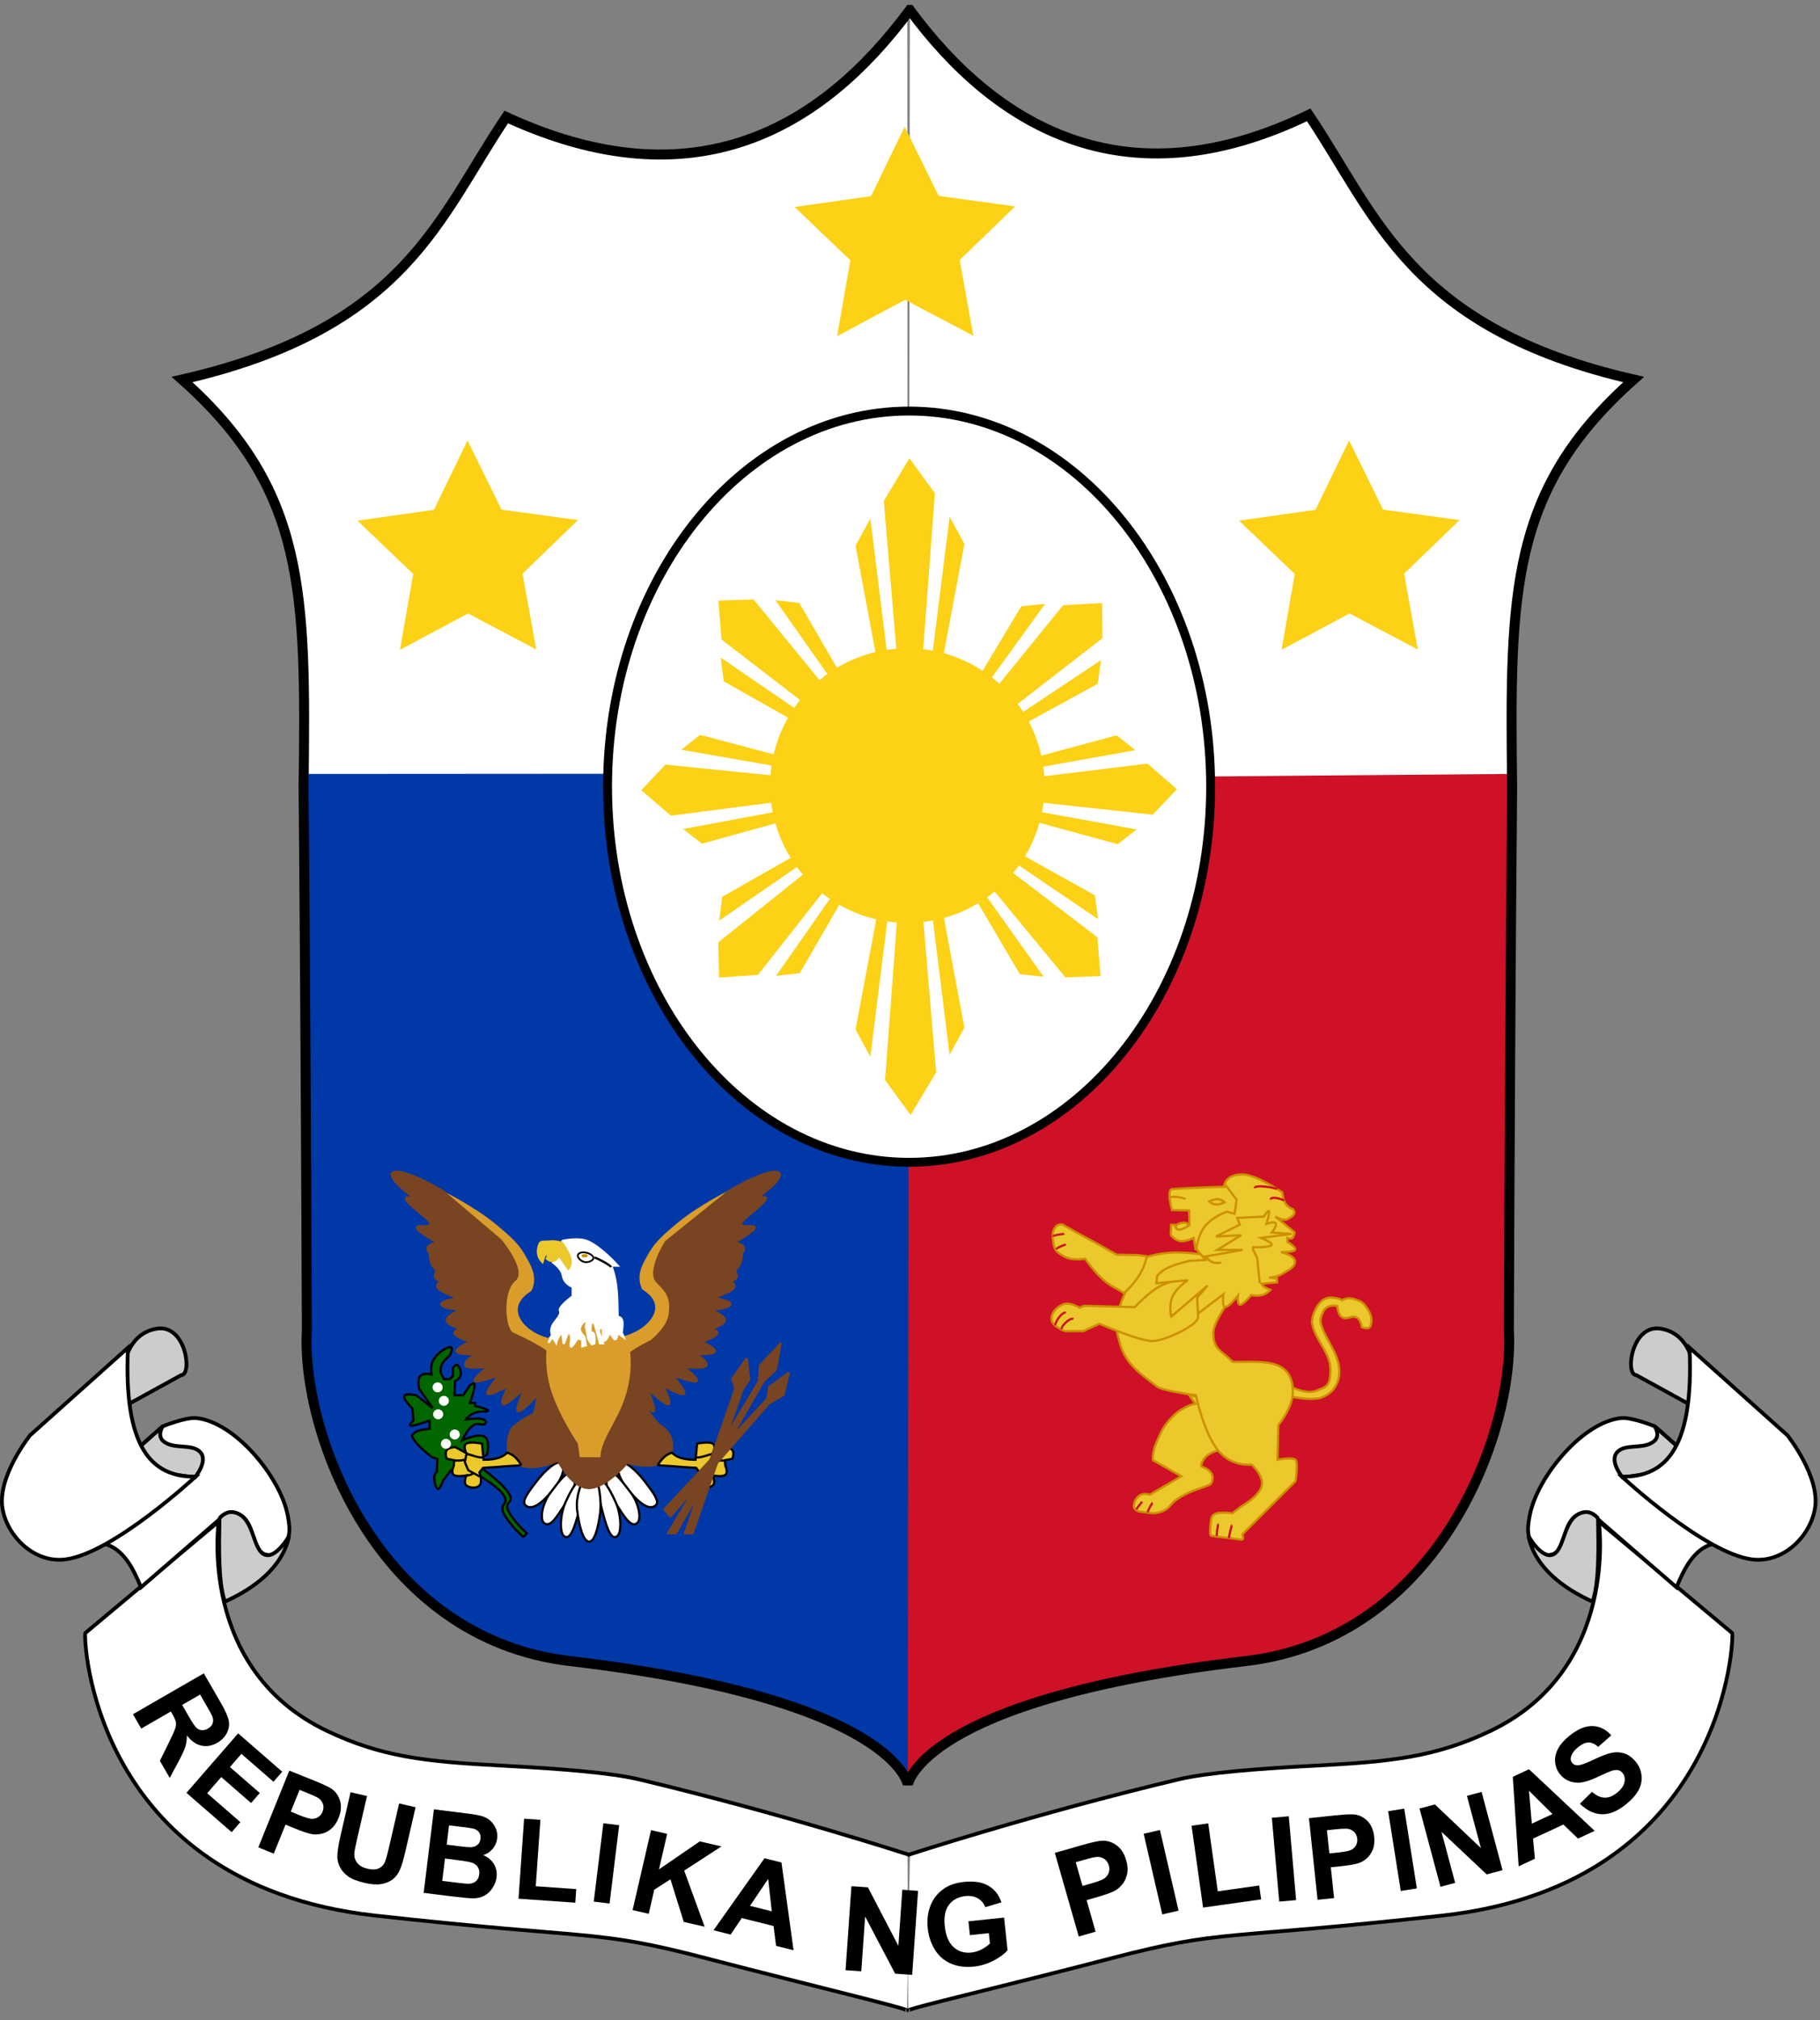 <svg xmlns:svg="http://www.w3.org/2000/svg" xmlns="http://www.w3.org/2000/svg" xmlns:sodipodi="http://sodipodi.sourceforge.net/DTD/sodipodi-0.dtd" width="820" height="910">
  <rect width="100%" height="100%" fill="#808080" stroke="none"/>
  <path
     d="m 409.972,835.575 c 0,0 -56.932,-18.572 -122.077,-34.084 -12.612,-3.003 -35.543,-4.821 -61.469,-6.177 -35.076,-1.804 -54.738,-4.043 -79.112,-15.667 -58.358,-27.831 -48.788,-94.303 -48.788,-94.303 l -60.071,50.212 c -0.938,0.541 1.991,112.945 130.405,127.26 100.66,11.158 98.44,6.012 148.963,19.157 51.259,13.335 92.087,22.928 90.833,23.66 m 0.236,-70.058 c 0,0 56.932,-18.572 122.077,-34.084 12.612,-3.003 35.543,-4.821 61.469,-6.177 35.076,-1.804 54.738,-4.043 79.112,-15.667 58.358,-27.831 48.788,-94.303 48.788,-94.303 l 60.071,50.212 c 0.938,0.541 -1.991,112.945 -130.405,127.26 -100.66,11.158 -98.44,6.012 -148.963,19.157 -51.259,13.335 -93.075,22.928 -91.821,23.66"
     style="fill:#fff;stroke:#000;stroke-width:1.7"
     id="path10069"/>
  <path
     d="m 409.132,803.891 c 0,0 5.594,-38.449 152.123,-55.679 87.873,-10.333 121.215,-104.281 118.562,-148.949 0.275,-72.184 0.739,-164.706 1.459,-244.597 -1.08,-87.843 -0.998,-134.2 54.758,-183.714 C 635.036,147.886 620.096,96.835 589.642,51.723 505.999,92.238 446.76,56.264 408.802,4.774 m 0.132,799.117 c 0,0 -5.594,-38.449 -152.123,-55.679 -87.873,-10.333 -121.215,-104.281 -118.562,-148.949 -0.275,-72.184 -0.739,-164.706 -1.459,-244.597 1.08,-87.843 0.998,-134.2 -54.758,-183.714 100.998,-23.067 115.609,-73.13 146.063,-118.241 84.961,39.198 142.552,4.87 181.828,-48.267"
     style="fill:#fff;stroke:none"
     id="path1873"/>
  <path
     d="m 438.551,151.256 -30.743,-16.22 -30.653,16.389 5.967,-34.173 -25.1,-24.011 34.431,-4.9 15.14,-31.228 15.312,31.144 34.457,4.71 -24.967,24.148 6.156,34.139 z"
     style="fill:#fcd116;stroke:none"
     id="path2783"/>
  <path
     d="m 241.601,292.547 -30.743,-16.22 -30.653,16.389 5.967,-34.173 -25.1,-24.011 34.431,-4.9 15.14,-31.228 15.312,31.144 34.457,4.71 -24.967,24.148 6.156,34.139 z"
     style="fill:#fcd116;stroke:none"
     id="path4589"/>
  <path
     d="m 638.784,292.547 -30.743,-16.22 -30.653,16.389 5.967,-34.173 -25.1,-24.011 34.431,-4.9 15.14,-31.228 15.312,31.144 34.457,4.71 -24.967,24.148 6.156,34.139 z"
     style="fill:#fcd116;stroke:none"
     id="path4611"/>
  <path
     d="m 138.169,349.11 271.888,-0.171 0,453.147 c -0.357,-2.38 -13.169,-18.479 -36.362,-27.98 -22.33,-9.147 -52.755,-17.141 -88.289,-22.179 -120.531,-7.8 -137.571,-100.125 -137.571,-100.125 -16.061,-33.065 -7.459,-100.733 -10.434,-152.005 l 0.768,-150.687 z"
     style="fill:#0038a8;stroke:#0038a8;stroke-width:1px"
     id="path4633"/>
  <path
     d="m 679.389,349.11 -269.429,2.288 -0.431,448.66 c 0.357,-2.38 16.881,-17.767 37.586,-26.407 22.503,-9.39 50.063,-16.686 85.037,-21.725 120.531,-7.8 137.571,-100.125 137.571,-100.125 16.061,-33.065 7.459,-100.733 10.434,-152.005 l -0.768,-150.687 z"
     style="fill:#ce1126;stroke:#ce1126;stroke-width:1px"
     id="path6405"/>
  <path
     style="fill:#ebc82b;stroke:#cc8f03;stroke-width:1px"
     d="m 535.762,628.429 2.768,3.875 c 0,0 -5.305,0.876 -9.963,5.535 -4.659,4.659 -5.443,7.104 -7.565,11.993 -2.122,4.889 -1.476,7.934 -1.476,7.934 l 12.731,7.196 -14.207,8.303 c 0,0 -2.814,-0.923 -4.613,0.369 -1.799,1.292 -2.537,2.998 -2.583,4.797 -0.046,1.799 2.399,2.399 2.399,2.399 l 4.244,0.553 c 0,0 3.183,0.876 6.827,-0.922 3.644,-1.799 2.168,-2.998 7.749,-6.273 5.581,-3.275 8.99,-3.601 13.1,-5.535 0.784,-0.369 1.891,-3.229 0.554,-5.166 -1.338,-1.937 -4.059,-2.768 -4.059,-2.768 0,0 -1.204,-0.184 0.369,-2.952 2.491,-4.382 9.594,-4.982 9.594,-4.982 0,0 -2.814,-3.459 -4.797,-8.487 -1.983,-5.028 -0.369,-7.657 -3.137,-11.624 -2.768,-3.967 -7.934,-4.244 -7.934,-4.244 z"
     id="path1893"/>
  <path
     d="m 545.455,354.342 c 0.013,93.437 -60.817,169.192 -135.859,169.192 -75.042,0 -135.873,-75.755 -135.859,-169.192 -0.013,-93.437 60.817,-169.192 135.859,-169.192 75.042,0 135.873,75.755 135.859,169.192 l 0,0 z"
     style="fill:#fff;stroke:#000;stroke-width:4"
     id="path4631"/>
  <path
     d="m 378.702,303.557 -18.622,-31.976 -10.709,-1.213 25.498,36.21 3.833,-3.021 z m -14.454,14.651 -39.154,-30.126 -1.403,-17.539 15.833,-0.535 32.368,39.587 -7.646,8.613 z m -5.946,6.889 -32.224,-18.189 -1.357,-10.692 36.55,25.007 -2.969,3.873 z"
     style="fill:#fcd116"
     id="path425"/>
  <path
     d="m 424.785,296.724 9.719,-51.702 -6.649,-12.282 -7.912,63.098 4.842,0.885 z m -20.581,-0.03 -6.004,-71.007 11.513,-19.267 11.49,15.794 -5.498,73.618 -11.502,0.862 z m -9.08,0.864 -9.648,-51.73 6.666,-12.263 7.825,63.121 -4.843,0.871 z"
     style="fill:#fcd116"
     id="path426"/>
  <path
     d="m 467.897,370.515 35.699,9.738 8.485,-6.645 -43.57,-7.935 -0.614,4.841 z m 0.031,-20.581 49.039,-5.978 13.299,11.52 -10.913,11.484 -50.836,-5.524 -0.589,-11.502 z m -0.592,-9.081 35.728,-9.63 8.465,6.671 -43.594,7.802 -0.599,-4.843 z"
     style="fill:#fcd116"
     id="path428"/>
  <path
     d="m 440.714,406.894 18.763,31.893 10.714,1.165 -25.658,-36.097 -3.819,3.038 z m 14.39,-14.714 39.286,29.953 1.48,17.533 -15.831,0.605 -32.543,-39.444 7.607,-8.647 z m 5.915,-6.915 32.304,18.047 1.404,10.685 -36.66,-24.846 2.952,-3.886 z"
     style="fill:#fcd116"
     id="path429"/>
  <path
     d="m 357.546,385.658 -32.164,18.296 -1.322,10.696 36.467,-25.129 -2.982,-3.863 z m 14.503,14.602 -30.522,38.845 -17.552,1.224 -0.374,-15.838 39.914,-31.964 8.535,7.733 z m 6.828,6.016 -18.516,32.038 -10.705,1.248 25.378,-36.294 3.843,3.008 z"
     style="fill:#fcd116"
     id="path431"/>
  <path
     d="m 351.183,340.486 -35.767,-9.485 -8.438,6.705 43.625,7.625 0.58,-4.846 z m 0.115,20.581 -48.995,6.326 -13.38,-11.426 10.831,-11.562 50.874,5.163 0.671,11.498 z m 0.656,9.076 -35.659,9.883 -8.512,-6.61 43.537,-8.111 0.634,4.839 z"
     style="fill:#fcd116"
     id="path432"/>
  <path
     d="m 395.195,411.961 -9.719,51.702 6.649,12.282 7.912,-63.098 -4.842,-0.885 z m 20.581,0.03 6.004,71.007 -11.513,19.267 -11.49,-15.794 5.498,-73.618 11.502,-0.862 z m 9.08,-0.864 9.648,51.73 -6.666,12.262 -7.825,-63.121 4.843,-0.872 z"
     style="fill:#fcd116"
     id="path8283"/>
  <path
     d="m 462.124,325.769 32.453,-17.776 1.493,-10.673 -36.866,24.539 m -11.347,-10.923 31.143,-38.35 17.57,-0.942 0.12,15.842 -40.422,31.319 m -15.14,-13.993 19.028,-31.736 10.723,-1.076 -25.958,35.882"
     style="fill:#fcd116"
     id="path427"/>
  <circle
     cx="82.531"
     cy="149.808"
     r="30.916"
     transform="matrix(2,0,0,2,243.743,54.242)"
     style="fill:#fcd116;stroke-width:1"
     id="circle1323"/>
  <path
     d="m 91.816,753.733 -31.906,18.406 3.719,6.469 13.344,-7.688 0.75,1.281 c 0.855,1.48 1.346,2.648 1.5,3.469 0.154,0.82 0.075,1.705 -0.219,2.688 -0.294,0.982 -1.193,3.038 -2.719,6.125 l -4.25,8.656 4.438,7.688 4,-7.469 c 1.593,-2.971 2.614,-5.188 3.062,-6.656 0.449,-1.468 0.648,-3.138 0.656,-5 2.023,2.566 4.221,4.087 6.594,4.594 2.372,0.507 4.762,0.07 7.156,-1.312 1.886,-1.089 3.289,-2.506 4.219,-4.281 0.929,-1.775 1.257,-3.592 0.938,-5.469 -0.319,-1.876 -1.469,-4.528 -3.438,-7.938 l -7.844,-13.562 z m -1.656,9.562 2.906,5.031 c 1.508,2.612 2.365,4.186 2.594,4.75 0.429,1.145 0.485,2.202 0.156,3.156 -0.329,0.954 -1.051,1.755 -2.125,2.375 -0.958,0.553 -1.86,0.785 -2.75,0.719 -0.89,-0.067 -1.701,-0.413 -2.406,-1.031 -0.705,-0.618 -1.934,-2.472 -3.719,-5.562 l -2.75,-4.781 8.094,-4.656 z"
     id="path3825"/>
  <path
     d="m 84.006,807.555 23.285,-26.787 19.862,17.265 -3.939,4.532 -14.453,-12.564 -5.162,5.939 13.448,11.69 -3.923,4.513 -13.448,-11.69 -6.338,7.29 14.965,13.009 -3.923,4.513 -20.373,-17.71 z"
     id="path3821"/>
  <path
     d="m 130.348,797.545 -13.969,34.562 6.969,2.844 5.281,-13.062 4.562,1.844 c 3.162,1.278 5.637,2.094 7.438,2.438 1.335,0.228 2.76,0.159 4.281,-0.188 1.521,-0.346 2.957,-1.083 4.312,-2.219 1.355,-1.136 2.454,-2.751 3.312,-4.875 1.112,-2.753 1.354,-5.284 0.719,-7.562 -0.635,-2.279 -1.821,-4.086 -3.594,-5.406 -1.15,-0.867 -3.846,-2.159 -8.094,-3.875 l -11.219,-4.5 z m 4.625,8.656 3.375,1.375 c 2.517,1.017 4.167,1.756 4.938,2.25 1.05,0.662 1.779,1.571 2.188,2.688 0.409,1.117 0.352,2.304 -0.156,3.562 -0.413,1.023 -1.037,1.786 -1.875,2.344 -0.838,0.558 -1.801,0.857 -2.875,0.844 -1.074,-0.013 -2.997,-0.575 -5.75,-1.688 l -3.812,-1.562 3.969,-9.812 z"
     id="path3819"/>
  <path
     d="m 157.94,807.278 7.419,1.713 -4.595,19.902 c -0.729,3.158 -1.11,5.227 -1.142,6.205 -0.03,1.577 0.448,2.959 1.432,4.146 0.985,1.187 2.513,2.019 4.585,2.498 2.106,0.486 3.792,0.422 5.06,-0.192 1.268,-0.614 2.156,-1.522 2.662,-2.725 0.507,-1.203 1.096,-3.258 1.767,-6.166 l 4.693,-20.328 7.42,1.713 -4.456,19.301 c -1.019,4.412 -1.939,7.482 -2.76,9.211 -0.822,1.729 -1.916,3.096 -3.283,4.1 -1.367,1.005 -3.039,1.67 -5.015,1.997 -1.976,0.327 -4.418,0.155 -7.326,-0.516 -3.509,-0.81 -6.077,-1.83 -7.703,-3.059 -1.626,-1.229 -2.816,-2.613 -3.57,-4.151 -0.754,-1.538 -1.134,-3.056 -1.14,-4.553 0.001,-2.217 0.477,-5.382 1.426,-9.492 l 4.525,-19.601 z"
     id="path3815"/>
  <path
     d="m 195.504,814.983 -4.625,37.625 12.812,1.594 c 4.846,0.56 7.905,0.856 9.188,0.875 2.046,0.025 3.817,-0.39 5.312,-1.188 1.496,-0.798 2.725,-1.95 3.719,-3.469 0.994,-1.519 1.602,-3.133 1.812,-4.844 0.267,-2.173 -0.122,-4.147 -1.156,-5.906 -1.034,-1.759 -2.633,-3.114 -4.844,-4.062 1.716,-0.536 3.12,-1.458 4.25,-2.812 1.13,-1.355 1.815,-2.925 2.031,-4.688 0.2,-1.625 -0.016,-3.128 -0.625,-4.531 -0.609,-1.403 -1.442,-2.571 -2.5,-3.5 -1.058,-0.929 -2.286,-1.604 -3.719,-2.031 -1.432,-0.428 -3.648,-0.822 -6.625,-1.188 l -15.031,-1.875 z m 6.812,7.219 4.375,0.531 c 3.576,0.439 5.726,0.728 6.469,0.906 1.247,0.309 2.135,0.882 2.688,1.688 0.552,0.806 0.768,1.805 0.625,2.969 -0.149,1.215 -0.633,2.128 -1.469,2.781 -0.836,0.653 -1.931,0.975 -3.25,0.969 -0.729,0 -2.571,-0.168 -5.531,-0.531 l -4.969,-0.625 1.062,-8.688 z m -1.844,14.938 6.156,0.781 c 3.456,0.424 5.665,0.857 6.656,1.344 0.991,0.486 1.705,1.177 2.156,2.031 0.451,0.854 0.607,1.839 0.469,2.969 -0.164,1.335 -0.63,2.354 -1.438,3.062 -0.808,0.708 -1.814,1.089 -2.969,1.156 -0.755,0.064 -2.481,-0.07 -5.219,-0.406 l -7.031,-0.875 1.219,-10.062 z"
     id="path3813"/>
  <path
     d="m 233.617,855.241 2.521,-36.046 7.338,0.513 -2.092,29.922 18.246,1.276 -0.428,6.123 -25.584,-1.789 z"
     id="path3807"/>
  <path
     d="m 523.665,862.309 -8.385,-36.32 7.333,-1.693 8.385,36.32 -7.333,1.693 z"
     id="path3805"/>
  <path
     d="m 285.008,860.364 8.314,-36.01 7.271,1.679 -3.692,15.991 18.381,-12.6 9.776,2.257 -16.797,10.895 9.22,25.285 -9.408,-2.172 -5.997,-19.185 -7.285,4.657 -2.512,10.882 -7.271,-1.679 z"
     id="path3803"/>
  <path
     d="m 344.441,837.014 -22.969,32.438 7.719,1.938 5,-7.438 14.344,3.594 1.125,8.938 7.875,1.969 -5.438,-39.531 -7.656,-1.906 z m 1.656,9.312 1.625,14.594 -9.812,-2.469 8.188,-12.125 z"
     id="path3801"/>
  <path
     d="m 380.961,887.446 2.647,-37.848 7.435,0.52 13.723,26.358 1.767,-25.275 7.1,0.496 -2.647,37.848 -7.668,-0.536 -13.532,-25.748 -1.726,24.681 -7.1,-0.496 z"
     id="path3797"/>
  <path
     d="m 436.985,871.646 -0.654,-6.222 16.071,-1.689 1.546,14.711 c -1.403,1.675 -3.526,3.244 -6.369,4.706 -2.843,1.462 -5.784,2.352 -8.824,2.672 -3.862,0.406 -7.314,-0.051 -10.356,-1.369 -3.042,-1.319 -5.443,-3.409 -7.204,-6.272 -1.761,-2.863 -2.828,-6.066 -3.2,-9.609 -0.404,-3.846 0.043,-7.348 1.341,-10.506 1.298,-3.159 3.417,-5.699 6.356,-7.621 2.239,-1.474 5.122,-2.397 8.648,-2.768 4.584,-0.482 8.267,0.103 11.046,1.755 2.78,1.652 4.717,4.135 5.813,7.449 l -7.26,2.164 c -0.711,-1.759 -1.84,-3.088 -3.386,-3.986 -1.546,-0.899 -3.394,-1.235 -5.543,-1.009 -3.258,0.342 -5.74,1.647 -7.445,3.915 -1.706,2.268 -2.345,5.433 -1.918,9.497 0.461,4.383 1.78,7.568 3.958,9.554 2.178,1.987 4.846,2.814 8.003,2.482 1.562,-0.164 3.095,-0.635 4.601,-1.413 1.506,-0.778 2.775,-1.663 3.809,-2.654 l -0.492,-4.685 -8.539,0.898 z"
     id="path3795"/>
  <path
     d="m 496.629,829.108 c -1.512,0.026 -4.566,0.675 -9.188,2 l -12.188,3.5 10.781,37.656 7.594,-2.188 -4.062,-14.188 4.969,-1.438 c 3.44,-0.987 6.007,-1.902 7.719,-2.781 1.252,-0.674 2.403,-1.668 3.438,-2.938 1.035,-1.269 1.738,-2.81 2.125,-4.625 0.387,-1.815 0.256,-3.877 -0.406,-6.188 -0.859,-2.995 -2.284,-5.213 -4.281,-6.688 -1.997,-1.474 -4.181,-2.179 -6.5,-2.125 z m -1.781,7.312 c 0.928,0.05 1.768,0.318 2.562,0.812 1.06,0.659 1.795,1.662 2.188,3.031 0.319,1.113 0.302,2.184 -0.031,3.188 -0.333,1.003 -0.947,1.848 -1.844,2.531 -0.897,0.683 -2.817,1.454 -5.812,2.312 l -4.188,1.188 -3.062,-10.688 3.688,-1.031 c 2.739,-0.785 4.575,-1.223 5.531,-1.312 0.324,-0.033 0.659,-0.048 0.969,-0.031 z"
     id="path3793"/>
  <path
     d="m 267.51,856.542 4.333,-35.287 7.125,0.875 -4.333,35.287 -7.125,-0.875 z"
     id="path3789"/>
  <path
     d="m 542.039,859.228 -5.182,-36.872 7.506,-1.055 4.302,30.608 18.664,-2.623 0.88,6.264 -26.171,3.678 z"
     id="path3787"/>
  <path
     d="m 576.342,856.538 -3.304,-37.761 7.624,-0.667 3.304,37.761 -7.624,0.667 z"
     id="path3785"/>
  <path
     d="m 609.223,817.233 c -1.64,-0.037 -4.144,0.113 -7.531,0.469 l -11.938,1.25 3.875,36.781 7.438,-0.781 -1.469,-13.875 4.844,-0.5 c 3.362,-0.353 5.92,-0.806 7.656,-1.344 1.275,-0.422 2.486,-1.114 3.656,-2.125 1.171,-1.011 2.092,-2.344 2.75,-3.969 0.658,-1.625 0.862,-3.554 0.625,-5.812 -0.308,-2.927 -1.259,-5.239 -2.875,-6.938 -1.616,-1.699 -3.522,-2.732 -5.688,-3.062 -0.353,-0.056 -0.797,-0.081 -1.344,-0.094 z m -3.25,6.469 c 0.337,0 0.618,-0.018 0.844,0 1.227,0.091 2.279,0.557 3.156,1.344 0.878,0.787 1.391,1.849 1.531,3.188 0.114,1.087 -0.088,2.059 -0.562,2.938 -0.474,0.878 -1.179,1.574 -2.125,2.062 -0.946,0.488 -2.885,0.88 -5.812,1.188 l -4.062,0.406 -1.094,-10.438 3.594,-0.375 c 2.007,-0.211 3.521,-0.301 4.531,-0.312 z"
     id="path3783"/>
  <path
     d="m 631.115,851.746 -5.691,-35.929 7.255,-1.149 5.69,35.929 -7.254,1.149 z"
     id="path3779"/>
  <path
     d="m 649.009,849.869 -9.444,-35.244 6.924,-1.855 20.731,19.671 -6.306,-23.536 6.611,-1.772 9.444,35.244 -7.14,1.913 -20.367,-19.176 6.158,22.983 -6.611,1.772 z"
     id="path3777"/>
  <path
     d="m 688.879,796.92 -7.281,3.406 2.625,40.312 7.312,-3.406 -0.812,-9.062 13.656,-6.344 6.594,6.344 7.5,-3.5 -29.594,-27.75 z m 0,9.688 10.594,10.5 -9.312,4.312 -1.281,-14.812 z"
     id="path3775"/>
  <path
     d="m 711.818,812.468 5.444,-5.36 c 1.962,1.696 3.863,2.568 5.704,2.618 1.841,0.05 3.684,-0.673 5.531,-2.169 1.956,-1.584 3.095,-3.191 3.417,-4.822 0.322,-1.631 0.034,-3 -0.863,-4.108 -0.576,-0.711 -1.275,-1.148 -2.096,-1.309 -0.822,-0.161 -1.902,-0.01 -3.241,0.467 -0.911,0.33 -2.886,1.205 -5.926,2.625 -3.909,1.829 -6.997,2.687 -9.263,2.574 -3.187,-0.16 -5.744,-1.43 -7.672,-3.81 -1.241,-1.532 -1.967,-3.317 -2.178,-5.354 -0.211,-2.037 0.218,-4.066 1.288,-6.088 1.07,-2.021 2.76,-3.968 5.072,-5.84 3.775,-3.057 7.287,-4.531 10.536,-4.421 3.248,0.11 6.039,1.508 8.373,4.194 l -5.858,5.185 c -1.512,-1.335 -2.969,-1.995 -4.372,-1.98 -1.403,0.015 -2.96,0.715 -4.67,2.1 -1.765,1.429 -2.853,2.91 -3.264,4.444 -0.266,0.986 -0.084,1.869 0.548,2.648 0.576,0.711 1.37,1.076 2.382,1.095 1.287,0.023 3.69,-0.814 7.21,-2.509 3.52,-1.695 6.289,-2.743 8.309,-3.144 2.019,-0.401 3.953,-0.279 5.8,0.366 1.847,0.645 3.54,1.918 5.08,3.819 1.396,1.724 2.224,3.725 2.485,6.005 0.261,2.28 -0.188,4.495 -1.346,6.645 -1.158,2.15 -3.044,4.282 -5.657,6.398 -3.803,3.079 -7.435,4.565 -10.897,4.458 -3.462,-0.107 -6.753,-1.683 -9.875,-4.727 l 0,0 z"
     id="flowRoot3762"/>
  <path
     d="m 47.841,695.615 c 7.701,2.494 12.031,10.382 15.677,19.365 l 34.427,-29.817 c 0,0 3.993,-4.302 8.299,-3.381 8.488,1.814 6.54,14.196 11.988,17.828 1.614,1.076 6.378,1.844 9.222,-2.459 2.843,-4.303 3.765,-6.686 2.152,-14.755 -3.499,-17.493 -24.017,-42.014 -41.19,-43.649 -4.841,-0.461 -15.062,3.689 -15.062,3.689 l -10.144,8.914 -15.369,44.264 z"
     style="fill:#fff;stroke:#000;stroke-width:1.7"
     id="path7402"/>
  <path
     d="m 57.063,632.909 24.591,-13.525 c 5.115,0 2.175,-23.069 -11.066,-20.902 -19.674,3.219 -16.098,34.685 -13.525,34.427 z"
     style="fill:#cccccc;stroke:#000;stroke-width:1.7"
     id="path4743"/>
  <path
     d="m 61.981,652.581 11.373,-10.144 c 0,0 -2.843,4.15 0.307,6.763 4.666,3.869 12.91,0.845 16.599,4.918 3.689,4.073 -2.459,11.373 -2.459,11.373 l -24.284,-3.381 -1.537,-9.529 z"
     style="fill:#cccccc;stroke:#000;stroke-width:1.7"
     id="path6515"/>
  <path
     d="m 13.549,646.504 c 0,0 -14.81,18.541 -12.431,32.873 2.116,12.748 14.366,24.751 28.272,23.037 21.416,-2.641 58.705,-37.273 58.705,-37.273 -20.308,0.236 -32.434,-13.738 -30.452,-58.08 l -44.093,39.444 z"
     style="fill:#fff;stroke:#000;stroke-width:1.7"
     id="path4741"/>
  <path
     d="m 98.868,683.935 c -0.238,14.351 -0.501,28.746 2.459,37.501 13.275,-6.007 26.001,-15.484 28.894,-29.509 0,0 -6.331,11.09 -11.494,8.067 -5.163,-3.023 -4.241,-17.086 -13.404,-18.826 -3.847,-0.731 -6.455,2.767 -6.455,2.767 z"
     style="fill:#cccccc;stroke:#000;stroke-width:1.7"
     id="path9174"/>
  <path
     d="m 771.022,695.615 c -7.701,2.494 -12.031,10.382 -15.677,19.365 l -34.427,-29.817 c 0,0 -3.993,-4.302 -8.299,-3.381 -8.488,1.814 -6.54,14.196 -11.988,17.828 -1.614,1.076 -6.378,1.844 -9.222,-2.459 -2.843,-4.303 -3.765,-6.686 -2.152,-14.755 3.499,-17.493 24.017,-42.014 41.19,-43.649 4.841,-0.461 15.062,3.689 15.062,3.689 l 10.144,8.914 15.369,44.264 z"
     style="fill:#fff;stroke:#000;stroke-width:1.7"
     id="path10081"/>
  <path
     d="m 761.801,632.909 -24.591,-13.525 c -5.115,0 -2.175,-23.069 11.066,-20.902 19.674,3.219 16.098,34.685 13.525,34.427 z"
     style="fill:#cccccc;stroke:#000;stroke-width:1.7"
     id="path10083"/>
  <path
     d="m 756.883,652.581 -11.373,-10.144 c 0,0 2.843,4.15 -0.307,6.763 -4.666,3.869 -12.91,0.845 -16.599,4.918 -3.689,4.073 2.459,11.373 2.459,11.373 l 24.284,-3.381 1.537,-9.529 z"
     style="fill:#cccccc;stroke:#000;stroke-width:1.7"
     id="path10085"/>
  <path
     d="m 805.314,646.504 c 0,0 14.81,18.541 12.431,32.873 -2.116,12.748 -14.366,24.751 -28.272,23.037 -21.416,-2.641 -58.705,-37.273 -58.705,-37.273 20.308,0.236 32.434,-13.738 30.452,-58.08 l 44.093,39.444 z"
     style="fill:#fff;stroke:#000;stroke-width:1.7"
     id="path10087"/>
  <path
     d="m 719.996,683.935 c 0.238,14.351 0.501,28.746 -2.459,37.501 -13.275,-6.007 -26.001,-15.484 -28.894,-29.509 0,0 6.331,11.09 11.494,8.067 5.163,-3.023 4.241,-17.086 13.404,-18.826 3.847,-0.731 6.455,2.767 6.455,2.767 z"
     style="fill:#cccccc;stroke:#000;stroke-width:1.7"
     id="path10089"/>
  <path
     d="m 418.538,-2147.162 c 0,0 5.594,-38.449 152.123,-55.679 87.873,-10.333 121.215,-104.281 118.562,-148.949 0.275,-72.185 0.739,-164.706 1.459,-244.597 -1.08,-87.843 -0.998,-134.2 54.758,-183.714 -100.998,-23.067 -115.938,-74.118 -146.392,-119.23 -83.643,40.516 -142.881,4.541 -180.84,-46.949 m 0.132,799.117 c 0,0 -5.594,-38.449 -152.123,-55.679 -87.873,-10.333 -121.215,-104.281 -118.562,-148.949 -0.275,-72.185 -0.739,-164.706 -1.459,-244.597 1.08,-87.843 0.998,-134.2 -54.758,-183.714 100.998,-23.067 115.609,-73.13 146.063,-118.241 84.961,39.198 142.552,4.87 181.828,-48.267"
     style="fill:none"
     id="path3732"/>
  <path
     style="fill:#ebc82b;stroke:#cc8f03;stroke-width:1px"
     d="m 580.426,624.069 c 0,0 7.692,4.245 12.439,2.419 4.747,-1.826 6.567,-1.919 6.55,-9.723 -0.017,-7.803 -7.052,-13.197 -8.278,-20.938 -0.299,-1.886 1.461,-7.669 4.869,-10.225 3.408,-2.556 8.765,0 8.765,0 0,0 2.313,-1.461 5.356,-0.487 3.043,0.974 4.009,1.402 6.079,4.567 2.069,3.165 1.944,5.516 1.276,7.54 -0.668,2.023 -3.947,0.553 -3.947,0.553 0,0 -0.243,-3.287 -2.435,-4.382 -2.191,-1.095 -4.185,1.293 -6.33,0 -2.145,-1.293 -2.25,-5.172 -2.25,-5.172 0,0 -3.53,-0.723 -5.356,1.225 -1.826,1.948 -2.449,5.032 -2.132,6.381 1.738,7.409 8.657,13.932 8.38,22.45 -0.277,8.517 -7.161,11.273 -9.487,11.62 -7.197,1.071 -16.422,-1.932 -16.422,-1.932 l 2.922,-3.895 z"
     id="path2038"/>
  <path
     style="fill:none;stroke:#ce1126;stroke-width:1px"
     d="m 517.127,681.198 c -0.035,-0.779 1.871,-4.106 2.214,-4.244"
     id="path1895"/>
  <path
     style="fill:none;stroke:#ce1126;stroke-width:1px"
     d="m 511.961,679.907 c 0.383,-0.766 2.41,-3.16 2.583,-3.506"
     id="path1897"/>
  <path
     style="fill:#ebc82b;stroke:#cc8f03;stroke-width:1px"
     d="m 542.342,565.164 c 0,0 -7.416,-1.236 -13.843,-0.989 -6.427,0.247 -11.865,1.978 -11.865,1.978 0,0 -8.8,12.013 -11.865,21.555 -3.065,9.541 -1.335,12.953 -0.396,16.611 2.504,9.753 8.516,13.721 16.809,20.171 2.67,2.076 17.6,3.955 17.6,3.955 0,0 3.609,16.908 9.888,24.719 6.279,7.811 15.227,6.526 15.227,6.526 0,0 5.685,4.993 4.548,9.69 -1.137,4.697 -9.097,9.097 -9.097,9.097 l -4.153,3.164 c 0,0 -4.746,-0.692 -7.119,0 -2.373,0.692 -2.373,2.769 -2.373,2.769 0,0 -1.086,6.891 0,7.317 0.605,0.237 10.167,1.264 13.645,1.78 1.335,0.198 0.396,-2.373 0.396,-2.373 l 23.928,-23.928 c 0,0 1.331,-8.573 0,-9.69 -1.568,-1.315 -8.108,0 -8.108,0 l 0.396,-15.622 c 0,0 6.407,-7.577 6.526,-14.831 0.079,-16.168 -15.322,-13.344 -27.092,-13.645 -5.285,-5.285 -8.997,-5.689 -8.701,-13.447 0.198,-5.191 9.492,-17.6 9.492,-17.6 l -13.843,-17.204 z"
     id="path1921"/>
  <path
     style="fill:#ebc82b;stroke:#cc8f03;stroke-width:1px"
     d="m 516.758,565.881 c -1.851,7.766 -5.873,12.492 -10.332,16.606 -5.089,-3.377 -8.778,-3.428 -17.528,-15.499 0,0 -5.628,1.015 -9.225,-0.922 -3.598,-1.937 -4.801,-3.172 -5.166,-6.827 -0.092,-0.923 -0.692,-3.321 0.369,-5.535 1.061,-2.214 3.088,-2.557 4.152,-1.937 8.021,4.677 12.913,6.926 24.078,13.376 l 9.779,0.184 3.875,0.554 z"
     id="path1899"/>
  <path
     id="path1901"
     d="m 474.506,557.024 c -0.035,-0.779 4.639,-1.154 4.982,-1.292"
     style="fill:none;stroke:#ce1126;stroke-width:1px"/>
  <path
     style="fill:none;stroke:#ce1126;stroke-width:1px"
     d="m 475.982,562.744 c -0.035,-0.779 3.901,-2.076 4.244,-2.214"
     id="path1903"/>
  <path
     style="fill:#ebc82b;stroke:#cc8f03;stroke-width:1px"
     d="m 529.858,552.596 c 0,-1.061 1.568,-1.707 2.952,-1.845 1.384,-0.138 2.583,0.231 2.583,1.292 0,1.061 -1.199,2.814 -2.583,2.952 -1.384,0.138 -2.952,-1.338 -2.952,-2.399 z"
     id="path1907"/>
  <path
     style="fill:none;stroke:#000;stroke-width:1px"
     d="m 558.272,539.311 -2.03,9.779 c 0,0 7.045,0.063 7.38,-4.244 0.293,-3.771 -5.351,-5.535 -5.351,-5.535 z"
     id="path1909"/>
  <path
     style="fill:none;stroke:#000;stroke-width:1px"
     d="m 559.933,542.817 c 0,0 1.292,1.292 1.292,2.214 0,0.923 -1.292,1.476 -1.292,1.476"
     id="path1911"/>
  <path
     style="fill:#ebc82b;stroke:#cc8f03;stroke-width:1px"
     d="m 534.631,575.876 c 0,0 -8.187,0.866 -13.788,4.496 -4.046,2.623 -9.592,8.393 -9.592,8.393 l -22.78,-0.6 -2.098,0.899 c 0,0 -4.346,-2.847 -7.493,-1.499 -3.147,1.349 -5.32,3.897 -5.095,6.894 0.225,2.997 5.995,5.096 5.995,5.096 l 8.393,0 7.194,-3.297 c 0,0 17.946,7.842 23.979,7.793 5.346,-0.043 20.036,-6.98 20.382,-10.491 0.353,-3.583 -0.899,-15.586 -0.899,-15.586 l -4.196,-2.098 z"
     id="path1913"/>
  <path
     id="path1915"
     d="m 478.355,598.735 c -0.521,-1.265 3.839,-5.5 5.232,-4.587"
     style="fill:none;stroke:#ce1126;stroke-width:1px"/>
  <path
     style="fill:none;stroke:#ce1126;stroke-width:1px"
     d="m 475.586,596.955 c -0.521,-1.265 3.246,-6.488 4.639,-5.576"
     id="path1917"/>
  <path
     style="fill:#ebc82b;stroke:#cc8f03;stroke-width:1px"
     d="m 551.438,535.502 c 0,0 -0.651,-6.391 8.108,-6.526 6.383,-0.098 18.193,8.108 18.193,8.108 0.381,3.306 1.238,6.294 4.746,7.515 1.296,1.555 1.147,2.647 -2.373,4.548 -1.886,1.019 -5.537,-1.187 -5.537,-1.187 l 8.701,7.119 c 0,0 -0.198,1.928 -0.989,2.571 -0.791,0.643 -2.175,0 -2.175,0 l 0,1.78 c 0,0 4.103,2.422 3.362,3.559 -0.742,1.137 -6.328,0.989 -6.328,0.989 0,0 6.279,1.533 6.328,4.153 0.049,2.62 -2.62,3.708 -5.537,5.537 -2.917,1.829 -6.13,1.78 -6.13,1.78 l 3.56,0.396 0,1.78 -7.119,0.593 c 1.027,1.636 2.616,2.15 4.153,2.768 0,0 -1.582,1.78 -3.757,2.373 -2.175,0.593 -4.944,0 -4.944,0 0,0 -3.461,4.301 -4.944,4.351 -1.483,0.05 -0.989,-4.153 -0.989,-4.153 0,0 -4.103,5.29 -5.735,5.141 -1.631,-0.148 -0.791,-5.735 -0.791,-5.735 l -11.47,8.701 -0.396,-7.119 4.746,-5.537 -16.413,14.04 c 0,0 -1.285,-4.993 0.593,-9.097 1.879,-4.103 6.921,-7.317 6.921,-7.317 l -14.238,1.384 0.396,-3.362 c 3.406,-3.998 8.984,-5.282 14.436,-6.724 l 7.317,-0.396 -4.153,-4.944 0,-20.962 12.458,-6.13 z"
     id="path1919"/>
  <path
     style="fill:#ebc82b;stroke:#cc8f03;stroke-width:1px"
     d="m 552.737,534.514 4.428,5.904 -0.923,6.273 -3.506,-0.922 c -12.062,4.774 -12.38,11.149 -14.023,17.344 l -0.923,-5.535 c 0,0 -3.321,1.799 -5.904,1.476 -2.583,-0.323 -4.428,-2.768 -4.428,-2.768 l 0.185,-4.613 1.661,0 c 0,0 0.185,2.168 1.845,2.214 1.661,0.046 4.797,-2.03 4.797,-2.03 l -0.185,-6.642 -7.749,-0.184 c 0,0 -2.491,-9.179 0,-9.41 6.688,-0.619 24.724,-1.107 24.724,-1.107 z"
     id="path1905"/>
  <path
     id="path1923"
     d="m 548.174,691.877 c -0.035,-0.779 0.487,-5.292 0.83,-5.43"
     style="fill:none;stroke:#ce1126;stroke-width:1px"/>
  <path
     style="fill:none;stroke:#ce1126;stroke-width:1px"
     d="m 553.711,692.866 c -0.035,-0.779 1.08,-5.688 1.423,-5.826"
     id="path1925"/>
  <path
     style="fill:none;stroke:#cc8f03;stroke-width:1px"
     d="m 550.217,568.682 c -4.811,0.91 -5.321,-1.405 -7.194,-2.698 l 16.785,-2.997 -11.39,0 10.79,-6.594 -11.39,0.599 10.79,-5.395 -1.199,-2.997 11.989,-0.6 c 0,0 2.098,-3.222 2.398,-2.398 0.3,0.824 -1.199,5.695 -1.199,5.695 0,0 3.447,-1.349 4.196,-0.3 0.749,1.049 -1.798,4.196 -1.798,4.196 l 8.992,0.6 -13.788,1.798 c 0,0 4.796,1.948 4.796,2.997 0,1.049 -4.796,1.199 -4.796,1.199 l -3.597,0 0,1.199 1.798,3.597 1.199,11.39"
     id="path1927"/>
  <path
     id="path18036"
     d="m 544.85,541.176 c 0,0 2.066,-1.119 3.787,-1.033 1.722,0.086 3.099,1.377 3.099,1.377 0,0 -2.066,1.119 -3.787,1.033 -1.722,-0.086 -3.099,-1.377 -3.099,-1.377 z"
     style="fill:none;stroke:#cc8f03;stroke-width:1px"/>
  <path
     id="path18039"
     d="m 526.741,539.989 c -0.035,-1.783 6.999,-0.495 7.342,0.196"
     style="fill:none;stroke:#cc8f03;stroke-width:1px"/>
  <path
     style="fill:none;stroke:#ce1126;stroke-width:1px"
     d="m 565.303,535.168 c -0.035,-1.783 9.754,-0.151 10.097,0.54"
     id="path18042"/>
  <path
     id="path18045"
     d="m 572.533,540.332 c -0.035,-1.783 5.622,-0.151 5.965,0.54"
     style="fill:none;stroke:#ce1126;stroke-width:1px"/>
  <g
     id="g1906"
     transform="translate(2.504,2.483)"
     style="fill:#fff">
    <path
       id="path1900"
       d="m 250.31,656.445 c -2.066,-1.205 -7.316,3.443 -11.018,8.263 -3.701,4.82 -6.814,8.942 -5.165,10.673 3.443,3.615 9.727,-3.099 13.428,-7.919 3.701,-4.82 4.82,-9.813 2.754,-11.018 z"
       style="fill:#fff;stroke:#000;stroke-width:1px"/>
    <path
       style="fill:#fff;stroke:#000;stroke-width:1px"
       d="m 254.786,661.265 c -2.066,-1.205 -5.595,3.787 -9.296,8.608 -3.701,4.82 -4.748,11.696 -3.099,13.428 3.443,3.615 7.661,-5.853 11.362,-10.673 3.701,-4.82 3.099,-10.157 1.033,-11.362 z"
       id="path1902"/>
    <path
       id="path1904"
       d="m 259.95,664.364 c -2.066,-1.205 -5.054,4.111 -7.575,9.641 -2.668,5.853 -2.682,13.418 -1.033,15.149 3.443,3.615 5.939,-6.886 7.575,-13.428 1.474,-5.896 3.099,-10.157 1.033,-11.362 z"
       style="fill:#fff;stroke:#000;stroke-width:1px"/>
  </g>
  <g
     id="g1911"
     transform="matrix(-1,0,0,1,529.707,2.483)"
     style="fill:#fff">
    <path
       style="fill:#fff;stroke:#000;stroke-width:1px"
       d="m 250.31,656.445 c -2.066,-1.205 -7.316,3.443 -11.018,8.263 -3.701,4.82 -6.814,8.942 -5.165,10.673 3.443,3.615 9.727,-3.099 13.428,-7.919 3.701,-4.82 4.82,-9.813 2.754,-11.018 z"
       id="path1914"/>
    <path
       id="path1916"
       d="m 254.786,661.265 c -2.066,-1.205 -5.595,3.787 -9.296,8.608 -3.701,4.82 -4.748,11.696 -3.099,13.428 3.443,3.615 7.661,-5.853 11.362,-10.673 3.701,-4.82 3.099,-10.157 1.033,-11.362 z"
       style="fill:#fff;stroke:#000;stroke-width:1px"/>
    <path
       style="fill:#fff;stroke:#000;stroke-width:1px"
       d="m 259.95,664.364 c -2.066,-1.205 -5.054,4.111 -7.575,9.641 -2.668,5.853 -2.682,13.418 -1.033,15.149 3.443,3.615 5.939,-6.886 7.575,-13.428 1.474,-5.896 3.099,-10.157 1.033,-11.362 z"
       id="path1918"/>
  </g>
  <path
     style="fill:#fff;stroke:#000;stroke-width:1px"
     d="m 262.11,668.224 c 0,0 -2.841,5.509 -2.066,12.051 0.775,6.542 2.582,13.772 5.165,14.117 2.582,0.344 4.218,-5.767 5.165,-12.739 0.947,-6.972 -1.377,-15.149 -1.377,-15.149 l -6.886,1.722 z"
     id="path1920"/>
  <path
     style="fill:#da9c2b;stroke:#da9c2b;stroke-width:1px"
     d="m 279.833,602.664 4.117,6.925 c 0,0 8.859,-3.918 13.402,-8.632 4.543,-4.713 3.691,-4.316 4.77,-10.222 1.079,-5.906 1.912,-10.953 -0.454,-13.402 -1.171,-1.213 -7.872,-1.96 -6.36,-7.723 2.14,-3.166 10.374,-12.194 10.449,-12.494 2.493,-4.013 10.408,-8.026 15.674,-12.039 l 7.95,-8.859 c 0,0 -14.368,7.099 -24.079,15.22 -9.711,8.121 -10.904,9.995 -14.765,17.264 -3.862,7.269 -0.681,11.812 -0.681,11.812 13.009,8.089 1.939,19.712 -10.023,22.151 z"
     id="path1930"/>
  <path
     id="path1932"
     d="m 247.904,603.364 -1.494,6.925 c 0,0 -10.449,-3.918 -14.992,-8.632 -4.543,-4.713 -3.691,-4.316 -4.77,-10.222 -1.079,-5.906 -1.912,-10.953 0.454,-13.402 1.171,-1.213 7.872,-1.96 6.36,-7.723 -2.14,-3.166 -10.374,-12.194 -10.449,-12.494 -2.493,-4.013 -10.408,-8.026 -15.674,-12.039 l -7.95,-8.859 c 0,0 14.368,7.099 24.079,15.22 9.711,8.121 10.904,9.995 14.765,17.264 3.862,7.269 0.681,11.812 0.681,11.812 -13.009,8.089 -2.972,19.712 8.991,22.151 z"
     style="fill:#da9c2b;stroke:#da9c2b;stroke-width:1px"/>
  <path
     style="fill:#784421;stroke:#784421;stroke-width:1px"
     d="m 201.266,538.035 c -0.27,-1.35 -17.447,-10.704 -22.943,-10.222 -1.729,0.152 -2.783,0.965 -0.454,4.089 2.328,3.123 9.768,8.405 9.768,8.405 0,0 -6.133,-2.499 -4.543,0.227 1.59,2.726 10.818,8.924 10.904,10.676 0.108,2.213 -6.19,0.17 -6.133,1.817 0.057,1.647 9.086,6.588 9.086,6.588 0,0 -4.146,0.909 -4.316,2.499 -0.17,1.59 0.909,2.045 0.909,2.045 0.185,4.552 1.406,7.031 3.407,7.95 0,0 -1.363,1.931 -0.909,3.18 0.454,1.249 2.726,1.817 2.726,1.817 0,0 -3.067,1.533 -1.136,3.407 1.931,1.874 8.859,4.089 8.859,4.089 0,0 -7.91,1.389 -7.723,2.726 0.341,2.442 9.086,2.499 9.086,2.499 0,0 -6.474,2.612 -6.588,4.77 -0.114,2.158 6.133,3.862 6.133,3.862 0,0 -3.578,1.022 -2.499,2.499 1.079,1.476 6.815,3.407 6.815,3.407 0,0 -6.815,3.123 -5.906,4.543 0.909,1.42 9.541,1.136 9.541,1.136 0,0 -6.36,1.988 -5.679,4.997 0.401,1.773 10.222,0.681 10.222,0.681 0,0 -7.212,5.452 -5.906,6.36 1.306,0.909 11.131,-2.726 11.131,-2.726 0,0 -6.474,7.212 -5.452,8.405 1.022,1.192 9.541,-3.635 9.541,-3.635 0,0 -4.316,8.121 -2.499,8.405 1.817,0.284 9.768,-7.269 9.768,-7.269 0,0 -4.77,10.108 -2.953,10.449 1.817,0.341 10.222,-9.086 10.222,-9.086 l 14.311,-3.635 c -3.904,-10.76 -15.015,-16.783 -27.032,-22.299 -4.091,-1.878 -5.175,-19.29 0.801,-24.041 5.227,-4.156 -6.316,-18.027 -6.316,-18.027 l -24.243,-20.589 z"
     id="path1924"/>
  <path
     style="fill:#784421;stroke:#784421;stroke-width:1px"
     d="m 245.788,623.673 c -4.171,3.42 -3.754,8.675 -5.225,13.175 0,0 -3.862,1.647 -6.588,3.862 -2.726,2.215 -3.067,1.59 -4.316,4.997 -1.249,3.407 -0.681,8.632 -0.681,8.632 2.975,1.276 4.673,3.191 5.225,5.679 0,0 3.407,1.193 7.723,0.681 4.316,-0.511 9.541,-2.726 9.541,-2.726 0,0 5.849,12.039 13.629,12.266 7.78,0.227 17.491,-11.358 17.491,-11.358 0,0 7.439,2.215 12.721,0.909 5.281,-1.306 6.701,-1.476 7.269,-5.906 0.568,-4.43 0.065,-8.51 -5.225,-11.812 -2.291,-1.431 -8.708,-11.812 -14.084,-17.718 l -37.481,-0.681 z"
     id="path1912"/>
  <path
     id="path1929"
     d="m 326.613,538.035 c 0.27,-1.35 17.447,-10.704 22.943,-10.222 1.729,0.152 2.783,0.965 0.454,4.089 -2.328,3.123 -9.768,8.405 -9.768,8.405 0,0 6.133,-2.499 4.543,0.227 -1.59,2.726 -10.818,8.924 -10.904,10.676 -0.108,2.213 6.19,0.17 6.133,1.817 -0.057,1.647 -9.086,6.588 -9.086,6.588 0,0 4.146,0.909 4.316,2.499 0.17,1.59 -0.909,2.044 -0.909,2.044 -0.185,4.552 -1.406,7.031 -3.407,7.95 0,0 1.363,1.931 0.909,3.18 -0.454,1.249 -2.726,1.817 -2.726,1.817 0,0 3.067,1.533 1.136,3.407 -1.931,1.874 -8.859,4.089 -8.859,4.089 0,0 7.91,1.389 7.723,2.726 -0.341,2.442 -9.086,2.499 -9.086,2.499 0,0 6.474,2.612 6.588,4.77 0.114,2.158 -6.133,3.862 -6.133,3.862 0,0 3.578,1.022 2.499,2.499 -1.079,1.476 -6.815,3.407 -6.815,3.407 0,0 6.815,3.123 5.906,4.543 -0.909,1.42 -9.541,1.136 -9.541,1.136 0,0 6.36,1.988 5.679,4.997 -0.401,1.773 -10.222,0.681 -10.222,0.681 0,0 7.212,5.452 5.906,6.36 -1.306,0.909 -11.131,-2.726 -11.131,-2.726 0,0 6.474,7.212 5.452,8.405 -1.022,1.192 -9.541,-3.635 -9.541,-3.635 0,0 4.316,8.121 2.499,8.405 -1.817,0.284 -9.768,-7.269 -9.768,-7.269 0,0 4.77,10.108 2.953,10.449 -1.817,0.341 -10.222,-9.086 -10.222,-9.086 l -14.311,-3.635 c 7.502,-7.747 11.107,-12.796 23.561,-18.892 0,0 7.733,-5.84 8.449,-12.475 0.716,-6.635 -0.757,-9.408 -5.584,-14.065 -4.827,-4.657 3.786,-18.172 3.786,-18.172 l 26.577,-21.353 z"
     style="fill:#784421;stroke:#784421;stroke-width:1px"/>
  <path
     style="fill:#da9c2b"
     d="m 246.924,602.547 c 0,0 -2.442,10.336 0.909,22.261 3.351,11.926 12.494,25.442 12.494,25.442 l 0.909,6.133 9.313,0 c 0,0 -0.114,-1.988 0.909,-4.997 2.689,-7.918 8.462,-14.254 11.358,-26.123 2.896,-11.869 0.227,-21.353 0.227,-21.353 l -19.99,-13.175 -16.128,11.812 z"
     id="path1934"/>
  <path
     style="fill:#fff;stroke:#fff;stroke-width:1px"
     d="m 281.101,602.437 -1.011,-2.162 c 0,0 0.681,-3.691 0.227,-5.452 -0.454,-1.76 -2.044,-1.59 -2.044,-1.59 -0.241,-7.723 0.168,-15.447 -2.953,-23.17 l 2.953,0 c 0,0 -7.218,-8.108 -13.402,-10.903 -4.146,-1.874 -11.358,-0.227 -11.358,-0.227 l -4.316,9.768 c 0,0 2.044,1.306 3.407,3.407 1.363,2.101 0.681,3.123 2.044,4.997 1.363,1.874 3.407,2.499 3.407,2.499 l 0,4.316 c 0,0 -3.748,2.669 -5.225,4.77 -1.477,2.101 0.341,1.42 -0.681,3.635 -1.022,2.215 -2.556,3.01 -3.407,5.225 -0.852,2.215 0,3.635 0,3.635 l -1.59,3.635 1.817,-2.726 1.59,2.726 c 0.455,-2.119 1.711,-3.438 2.726,-4.997 l 0.681,5.452 2.044,-5.452 c 2.36,2.196 0.862,4.682 1.136,6.588 0.156,1.085 2.953,-3.407 2.953,-3.407 l 2.272,0.227 0,3.18 1.59,-0.454 -0.681,-3.862 c 0,0 -2.215,-1.817 -2.044,-3.635 0.17,-1.817 2.044,-3.407 2.726,-3.635 0.681,-0.227 0,2.726 0,2.726 0,0 0.909,3.635 0.909,4.77 0,1.136 1.817,3.18 1.817,3.18 l 1.136,-0.454 c 0,0 0.227,-2.896 -0.227,-4.089 -0.454,-1.193 -1.59,-0.681 -1.59,-0.681 l 0,-2.044 0.454,-2.499 1.363,0 2.499,9.313 1.363,0 -1.817,-4.997 0,-1.817 1.817,0 c 0,0 -0.341,5.225 0.454,5.679 0.795,0.454 2.726,-3.862 2.726,-3.862 0,0 1.42,3.123 2.272,3.18 0.852,0.057 1.136,-2.953 1.136,-2.953 l 2.829,2.162 z"
     id="path3716"/>
  <path
     style="fill:none;stroke:#000;stroke-width:0.8"
     d="m 260.326,565.521 c -0.057,1.079 1.42,2.669 3.18,2.953 1.76,0.284 3.805,-0.738 3.862,-1.817 0.057,-1.079 -1.874,-2.215 -3.635,-2.499 -1.76,-0.284 -3.351,0.284 -3.407,1.363 z"
     id="path1936"/>
  <path
     style="fill:#ebc82b"
     d="m 253.512,559.388 c 0,0 -3.123,-1.022 -5.906,-0.681 -2.783,0.341 -4.389,-0.594 -5.225,2.044 -0.921,2.908 -0.928,5.755 2.272,8.632 l 1.136,-3.635 c 2.234,-1.365 4.048,-1.05 5.679,0 l 4.543,6.588 c 3.19,-3.481 1.226,-7.739 -2.499,-12.948 z"
     id="path3710"/>
  <path
     style="fill:#ebc82b"
     d="m 245.788,567.111 c 0,0 1.76,1.647 3.407,1.363 1.647,-0.284 3.18,-2.499 3.18,-2.499 l -4.543,-4.77 -2.044,5.906 z"
     id="path3712"/>
  <path
     style="fill:none;stroke:#000;stroke-width:1px"
     d="m 275.319,570.745 c -0.639,-1.206 -6.76,-4.236 -7.496,-4.316"
     id="path3718"/>
  <path
     sodipodi:type="arc"
     style="fill:#ebc849;stroke:#cc8f03;stroke-width:0.8"
     id="path1931"
     sodipodi:cx="263.38791"
     sodipodi:cy="569.28497"
     sodipodi:rx="1.022204"
     sodipodi:ry="0.34073469"
     d="m 264.41,569.285 a 1.022,0.341 0 1 1 -2.044,0 1.022,0.341 0 1 1 2.044,0 z"
     transform="translate(0.005,-3.651)" />
  <path
     style="fill:#006600;stroke:#000;stroke-width:1px"
     d="m 201.94,606.979 c -1.924,0.7 -4.665,2.333 -6.531,5.365 -1.866,3.032 -0.933,6.764 -0.933,6.764 0,0 -3.732,-0.933 -5.132,0.7 -1.4,1.633 -0.467,5.831 -0.467,5.831 l 6.065,8.631 -7.464,-5.832 c 0,0 -4.957,-1.05 -5.365,0.467 -0.408,1.516 3.732,5.598 3.732,5.598 l 0.467,5.365 c 0,0 -2.741,2.333 -0.933,2.333 1.808,0 8.164,-2.333 8.164,-2.333 l 0,3.732 c 0,0 -4.898,0.233 -6.531,1.633 -1.633,1.4 -1.924,1.166 0,3.965 1.924,2.799 7.698,7.231 7.698,7.231 l 2.333,0.7 -0.233,5.831 c 0,0 -1.283,0.875 -1.166,2.799 0.117,1.924 0.641,4.607 1.633,4.899 0.991,0.291 2.333,-3.732 2.333,-3.732 l 3.499,-4.665 16.328,-6.998 c 0,0 1.633,-6.531 -1.166,-8.164 -2.799,-1.633 -10.03,1.633 -10.03,1.633 0,0 2.158,-4.723 4.665,-6.531 2.508,-1.808 4.315,0.058 5.365,-0.7 1.05,-0.758 0.933,-1.808 -1.166,-2.333 -2.099,-0.525 -7.231,0.233 -7.231,0.233 0,0 1.458,-2.041 3.965,-3.032 2.508,-0.991 6.006,-0.175 6.065,-0.933 0.058,-0.758 -5.831,-2.099 -5.831,-2.099 l 0,-1.399 -2.333,0 c 0,0 2.099,-5.948 2.099,-7.931 0,-1.983 -2.099,0 -2.099,0 l -3.032,4.432 -3.965,0 0.233,-6.298 c 0,0 2.274,-0.991 2.566,-2.799 0.292,-1.808 -0.525,-3.674 -1.4,-4.432 -0.875,-0.758 -2.099,1.4 -2.099,1.4 l 0,3.499 -1.4,1.399 -2.566,0 -1.4,-2.566 c 0,0 -0.641,-1.924 0.467,-4.199 1.108,-2.274 3.266,-3.032 3.965,-4.898 0.7,-1.866 0.758,-3.266 -1.166,-2.566 z"
     id="path1938"/>
  <path
     style="fill:#006600;stroke:#000;stroke-width:1px"
     d="m 235.762,692.352 c 0,0 -6.59,-6.006 -8.864,-10.73 -2.274,-4.723 3.499,-4.024 -0.7,-9.097 -4.199,-5.073 -16.095,-11.196 -16.095,-11.196 l 5.365,-1.166 c 0,0 10.147,7.056 13.529,12.13 3.382,5.073 -2.099,3.557 0,8.164 2.099,4.607 8.397,10.263 8.397,10.263 l -1.633,1.633 z"
     id="path1940"/>
  <g
     id="g1943"
     transform="translate(2.504,2.483)"
     style="fill:#ebc82b">
    <path
       id="path1933"
       d="m 226.021,651.856 c -1.837,1.698 -4.209,3.198 -10.676,3.18 l -0.681,-7.269 c 0,0 -5.281,-1.079 -7.042,0 -1.76,1.079 0,4.316 0,4.316 l -4.997,-2.726 c 0,0 -2.896,0.057 -3.862,1.363 -0.965,1.306 0,3.862 0,3.862 l 3.407,0.681 -0.227,2.499 c 0,0 -1.42,3.01 0,4.089 1.42,1.079 5.679,0.227 5.679,0.227 0,0 -1.477,3.407 0,4.543 1.477,1.136 4.43,1.477 5.906,0 1.477,-1.477 0,-5.906 0,-5.906 l 1.59,-2.044 c 0,0 5.736,-0.284 9.995,-0.681 4.259,-0.398 7.528,-0.156 7.042,-0.909 -2.209,-3.421 -4.089,-4.58 -6.133,-5.225 z"
       style="fill:#ebc82b;stroke:#000;stroke-width:1px"/>
    <path
       id="path1935"
       d="m 213.705,662.636 -5.219,-2.87 -1.566,-3.653 0.783,-3.914"
       style="fill:#ebc82b;stroke:#000;stroke-width:1px"/>
    <path
       style="fill:#ebc82b;stroke:#000;stroke-width:1px"
       d="m 207.32,654.491 c -0.639,1.206 -4.672,0.844 -5.409,0.924"
       id="path1937"/>
    <path
       id="path1939"
       d="m 210.974,660.753 c -0.639,1.206 -2.846,1.366 -3.582,1.446"
       style="fill:#ebc82b;stroke:#000;stroke-width:1px"/>
    <path
       id="path1941"
       d="m 215.148,653.708 c -0.639,1.206 -7.021,-1.505 -7.757,-1.425"
       style="fill:#ebc82b;stroke:#000;stroke-width:1px"/>
  </g>
  <g
     id="g1950"
     transform="matrix(-1,0,0,1,528.739,2.483)"
     style="fill:#ebc82b">
    <path
       style="fill:#ebc82b;stroke:#000;stroke-width:1px"
       d="m 226.021,651.856 c -1.837,1.698 -4.209,3.198 -10.676,3.18 l -0.681,-7.269 c 0,0 -5.281,-1.079 -7.042,0 -1.76,1.079 0,4.316 0,4.316 l -4.997,-2.726 c 0,0 -2.896,0.057 -3.862,1.363 -0.965,1.306 0,3.862 0,3.862 l 3.407,0.681 -0.227,2.499 c 0,0 -1.42,3.01 0,4.089 1.42,1.079 5.679,0.227 5.679,0.227 0,0 -1.477,3.407 0,4.543 1.477,1.136 4.43,1.477 5.906,0 1.477,-1.477 0,-5.906 0,-5.906 l 1.59,-2.044 c 0,0 5.736,-0.284 9.995,-0.681 4.259,-0.398 7.528,-0.156 7.042,-0.909 -2.209,-3.421 -4.089,-4.58 -6.133,-5.225 z"
       id="path1952"/>
    <path
       style="fill:#ebc82b;stroke:#000;stroke-width:1px"
       d="m 213.705,662.636 -5.219,-2.87 -1.566,-3.653 0.783,-3.914"
       id="path1954"/>
    <path
       id="path1956"
       d="m 207.32,654.491 c -0.639,1.206 -4.672,0.844 -5.409,0.924"
       style="fill:#ebc82b;stroke:#000;stroke-width:1px"/>
    <path
       style="fill:#ebc82b;stroke:#000;stroke-width:1px"
       d="m 210.974,660.753 c -0.639,1.206 -2.846,1.366 -3.582,1.446"
       id="path1958"/>
    <path
       style="fill:#ebc82b;stroke:#000;stroke-width:1px"
       d="m 215.148,653.708 c -0.639,1.206 -7.021,-1.505 -7.757,-1.425"
       id="path1960"/>
  </g>
  <path
     style="fill:#784421;stroke:#784421;stroke-width:1px"
     d="m 355.416,618.3 -8.952,6.542 -0.689,5.165 -46.481,49.924 2.754,3.099 44.415,-50.957 6.542,-3.787 2.41,-9.985 z"
     id="path1926"/>
  <path
     style="fill:#784421;stroke:#784421;stroke-width:1px"
     d="m 336.48,611.758 -6.542,9.296 1.377,4.476 -22.724,65.074 3.443,0 22.38,-64.385 3.099,-4.82 -1.033,-9.641 z"
     id="path1922"/>
  <path
     style="fill:#784421;stroke:#784421;stroke-width:1px"
     d="m 351.629,605.216 -9.296,9.985 -0.344,6.886 -40.972,68.517 3.443,0 39.595,-68.517 5.509,-5.165 2.066,-11.706 z"
     id="path1928"/>
  <path
     sodipodi:type="arc"
     style="fill:#fff;stroke:#fff;stroke-width:0.832"
     id="path1946"
     sodipodi:cx="195.70367"
     sodipodi:cy="634.93658"
     sodipodi:rx="1.866066"
     sodipodi:ry="1.9826951"
     d="m 197.57,634.937 a 1.866,1.983 0 1 1 -3.732,0 1.866,1.983 0 1 1 3.732,0 z"
     transform="matrix(0.991,0,0,0.933,3.473,44.643)" />
  <path
     transform="matrix(0.991,0,0,0.933,6.039,38.578)"
     d="m 197.57,634.937 a 1.866,1.983 0 1 1 -3.732,0 1.866,1.983 0 1 1 3.732,0 z"
     sodipodi:ry="1.9826951"
     sodipodi:rx="1.866066"
     sodipodi:cy="634.93658"
     sodipodi:cx="195.70367"
     id="path1948"
     style="fill:#fff;stroke:#fff;stroke-width:0.832"
     sodipodi:type="arc" />
  <path
     sodipodi:type="arc"
     style="fill:#fff;stroke:#fff;stroke-width:0.832"
     id="path1950"
     sodipodi:cx="195.70367"
     sodipodi:cy="634.93658"
     sodipodi:rx="1.866066"
     sodipodi:ry="1.9826951"
     d="m 197.57,634.937 a 1.866,1.983 0 1 1 -3.732,0 1.866,1.983 0 1 1 3.732,0 z"
     transform="matrix(0.991,0,0,0.933,3.24,32.514)" />
  <path
     transform="matrix(0.991,0,0,0.933,10.937,53.74)"
     d="m 197.57,634.937 a 1.866,1.983 0 1 1 -3.732,0 1.866,1.983 0 1 1 3.732,0 z"
     sodipodi:ry="1.9826951"
     sodipodi:rx="1.866066"
     sodipodi:cy="634.93658"
     sodipodi:cx="195.70367"
     id="path1953"
     style="fill:#fff;stroke:#fff;stroke-width:0.832"
     sodipodi:type="arc" />
  <path
     transform="matrix(0.991,0,0,0.933,6.972,57.939)"
     d="m 197.57,634.937 a 1.866,1.983 0 1 1 -3.732,0 1.866,1.983 0 1 1 3.732,0 z"
     sodipodi:ry="1.9826951"
     sodipodi:rx="1.866066"
     sodipodi:cy="634.93658"
     sodipodi:cx="195.70367"
     id="path1955"
     style="fill:#fff;stroke:#fff;stroke-width:0.832"
     sodipodi:type="arc" />
  <path
     style="fill:none;stroke:#000;stroke-width:4.5"
     d="m 409.91,4.452 c -0.014,0.018 -0.018,0.044 -0.031,0.062 -39.275,53.105 -96.85,87.372 -181.781,48.188 -30.454,45.112 -45.064,95.183 -146.063,118.25 55.756,49.514 55.83,95.875 54.75,183.719 0.72,79.891 1.193,172.409 1.469,244.594 -2.652,44.668 30.689,138.605 118.562,148.938 146.529,17.23 152.219,55.688 152.219,55.688 0,0 5.69,-38.458 152.219,-55.688 87.873,-10.333 121.215,-104.27 118.562,-148.938 0.275,-72.185 0.749,-164.703 1.469,-244.594 -1.08,-87.843 -1.006,-134.205 54.75,-183.719 -100.998,-23.067 -115.952,-74.107 -146.406,-119.219 -83.613,40.501 -141.728,4.242 -179.688,-47.219 -0.014,-0.018 -0.018,-0.044 -0.031,-0.062 z"
     id="path1873-1" />
</svg>
